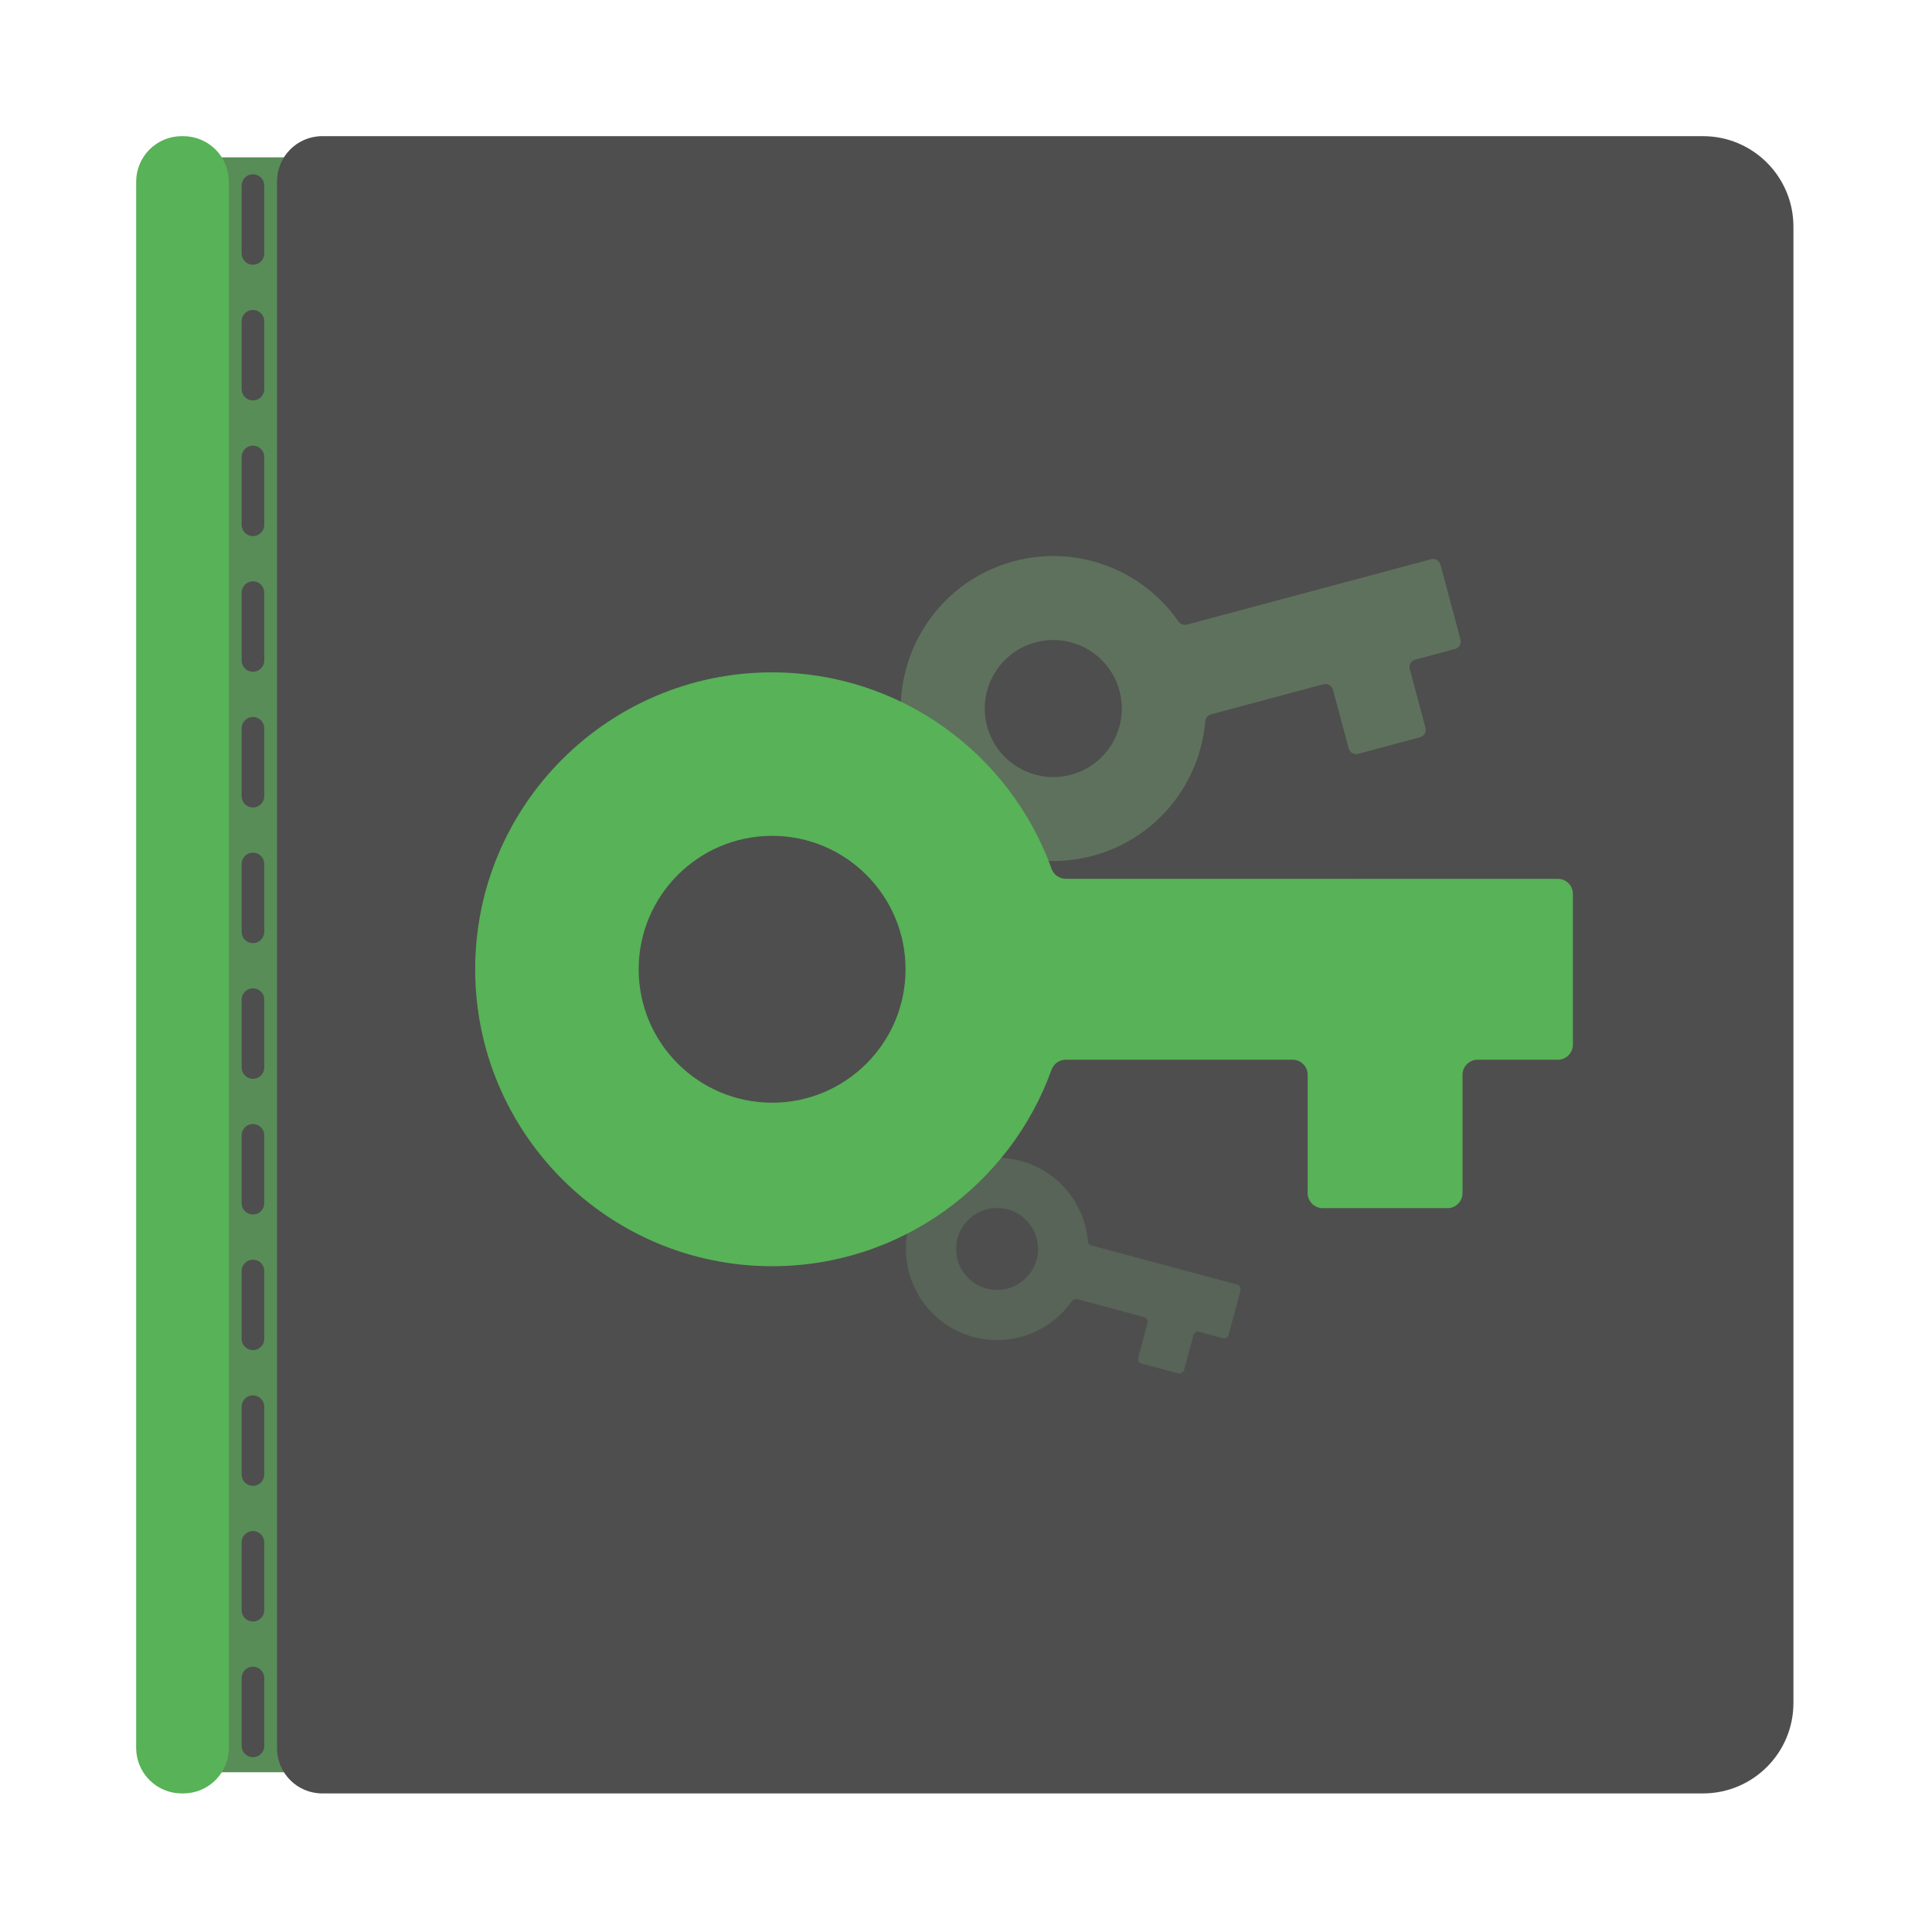 <?xml version="1.0" encoding="UTF-8" standalone="no"?> <svg xmlns="http://www.w3.org/2000/svg" xmlns:xlink="http://www.w3.org/1999/xlink" xmlns:serif="http://www.serif.com/" width="100%" height="100%" viewBox="0 0 534 534" version="1.1" xml:space="preserve" style="fill-rule:evenodd;clip-rule:evenodd;stroke-linecap:round;stroke-linejoin:round;stroke-miterlimit:1.5;"><rect id="org.gnome.Passbook" x="0" y="0" width="533.333" height="533.333" style="fill:none;"></rect><rect x="54.995" y="43.491" width="76.345" height="446.352" style="fill:#588d57;"></rect><clipPath id="_clip1"><rect x="54.995" y="43.491" width="76.345" height="446.352"></rect></clipPath><g clip-path="url(#_clip1)"><path d="M69.914,43.491l-0,446.352" style="fill:none;stroke:#4e4e4e;stroke-width:6.25px;stroke-dasharray:18.75,18.75,0,0;stroke-dashoffset:29.69;"></path></g><path d="M495.699,62.635c-0,-13.808 -11.193,-25 -25,-25c-79.321,-0 -323.526,-0 -381.629,-0c-6.904,-0 -12.5,5.596 -12.5,12.5c-0,65.398 -0,367.665 -0,433.064c-0,6.903 5.596,12.5 12.5,12.5c58.103,-0 302.308,-0 381.629,-0c13.807,-0 25,-11.193 25,-25c-0,-79.855 -0,-328.21 -0,-408.064Z" style="fill:#4e4e4e;"></path><g><path d="M334.711,197.45c-0.883,0.238 -1.52,1.008 -1.588,1.92c-1.446,17.202 -13.463,32.454 -31.089,37.177c-22.468,6.02 -45.596,-7.333 -51.617,-29.801c-6.02,-22.468 7.334,-45.597 29.801,-51.617c17.627,-4.723 35.659,2.478 45.519,16.647c0.513,0.754 1.446,1.1 2.326,0.864c9.048,-2.414 56.855,-15.224 67.447,-18.062c0.551,-0.148 1.139,-0.071 1.633,0.215c0.495,0.285 0.856,0.755 1.003,1.307c1.253,4.674 4.279,15.968 5.532,20.642c0.147,0.552 0.07,1.139 -0.216,1.634c-0.285,0.494 -0.755,0.855 -1.307,1.003c-2.888,0.774 -8.085,2.166 -10.974,2.94c-0.551,0.148 -1.022,0.509 -1.307,1.003c-0.286,0.495 -0.363,1.082 -0.215,1.634c1.046,3.904 3.292,12.287 4.338,16.191c0.308,1.149 -0.373,2.329 -1.522,2.637c-4.062,1.088 -13.01,3.486 -17.073,4.575c-1.148,0.307 -2.328,-0.374 -2.636,-1.523c-1.046,-3.904 -3.293,-12.287 -4.339,-16.191c-0.307,-1.148 -1.488,-1.83 -2.636,-1.522c-6.383,1.71 -25.591,6.857 -31.08,8.327Zm-48.486,-19.906c10.096,-2.705 20.49,3.296 23.195,13.392c2.705,10.097 -3.295,20.49 -13.392,23.196c-10.096,2.705 -20.49,-3.296 -23.195,-13.392c-2.706,-10.097 3.295,-20.49 13.392,-23.196Z" style="fill:#5e715d;"></path><path d="M297.717,359.08c-0.551,-0.146 -1.133,0.071 -1.454,0.541c-5.897,8.453 -16.665,12.744 -27.191,9.924c-13.433,-3.6 -21.416,-17.428 -17.817,-30.861c3.599,-13.433 17.428,-21.417 30.861,-17.817c10.525,2.82 17.705,11.92 18.588,22.188c0.043,0.567 0.439,1.044 0.988,1.191c5.484,1.476 33.804,9.064 40.23,10.786c0.344,0.092 0.637,0.317 0.815,0.626c0.179,0.308 0.227,0.675 0.135,1.019c-0.753,2.809 -2.526,9.424 -3.278,12.233c-0.192,0.717 -0.929,1.142 -1.646,0.95c-1.719,-0.461 -4.733,-1.268 -6.452,-1.729c-0.344,-0.092 -0.711,-0.044 -1.019,0.134c-0.309,0.178 -0.534,0.472 -0.626,0.816c-0.627,2.338 -1.938,7.233 -2.565,9.572c-0.092,0.344 -0.317,0.637 -0.626,0.815c-0.309,0.178 -0.675,0.227 -1.019,0.135c-2.436,-0.653 -7.664,-2.054 -10.099,-2.706c-0.344,-0.093 -0.638,-0.318 -0.816,-0.626c-0.178,-0.309 -0.226,-0.676 -0.134,-1.02c0.627,-2.338 1.938,-7.233 2.565,-9.571c0.092,-0.345 0.044,-0.711 -0.134,-1.02c-0.179,-0.308 -0.472,-0.534 -0.816,-0.626c-3.855,-1.033 -15.175,-4.066 -18.49,-4.954Zm-19.192,-24.812c6.036,1.618 9.624,7.832 8.006,13.868c-1.617,6.037 -7.831,9.625 -13.868,8.007c-6.036,-1.617 -9.624,-7.831 -8.006,-13.868c1.617,-6.036 7.831,-9.624 13.868,-8.007Z" style="fill:#576457;"></path><path d="M294.563,292.906c-1.771,0.001 -3.347,1.122 -3.931,2.795c-11.385,31.635 -41.68,54.276 -77.221,54.276c-45.296,-0 -82.071,-36.775 -82.071,-82.071c0,-45.296 36.775,-82.071 82.071,-82.071c35.541,-0 65.836,22.641 77.235,54.271c0.582,1.666 2.153,2.782 3.917,2.782c18.199,0.018 114.704,0.018 136.014,0.018c1.105,-0 2.165,0.439 2.946,1.22c0.782,0.782 1.221,1.841 1.221,2.947c-0,9.416 -0,32.25 -0,41.666c-0,1.105 -0.439,2.165 -1.221,2.947c-0.781,0.781 -1.841,1.22 -2.946,1.22c-5.827,-0 -16.348,-0 -22.176,-0c-1.105,-0 -2.164,0.439 -2.946,1.22c-0.781,0.782 -1.22,1.841 -1.22,2.947c-0,7.867 -0,24.825 -0,32.693c-0,2.301 -1.866,4.167 -4.167,4.167c-8.187,-0 -26.284,-0 -34.47,-0c-2.302,-0 -4.167,-1.866 -4.167,-4.167c-0,-7.868 -0,-24.826 -0,-32.693c-0,-2.302 -1.866,-4.167 -4.167,-4.167c-12.848,-0 -51.651,-0 -62.701,-0Zm-81.152,-61.881c20.355,0 36.881,16.526 36.881,36.881c-0,20.355 -16.526,36.88 -36.881,36.88c-20.355,0 -36.881,-16.525 -36.881,-36.88c0,-20.355 16.526,-36.881 36.881,-36.881Z" style="fill:#58b257;"></path></g><path d="M63.258,50.226c0,-3.339 -1.326,-6.542 -3.688,-8.903c-2.361,-2.362 -5.564,-3.688 -8.903,-3.688c-0.147,-0 -0.294,-0 -0.441,-0c-3.339,-0 -6.542,1.326 -8.903,3.688c-2.362,2.361 -3.688,5.564 -3.688,8.903c-0,65.559 -0,367.322 -0,432.881c-0,3.34 1.326,6.542 3.688,8.904c2.361,2.361 5.564,3.688 8.903,3.688c0.147,-0 0.294,-0 0.441,-0c3.339,-0 6.542,-1.327 8.903,-3.688c2.362,-2.362 3.688,-5.564 3.688,-8.904c0,-65.559 0,-367.322 0,-432.881Z" style="fill:#58b257;"></path></svg> 